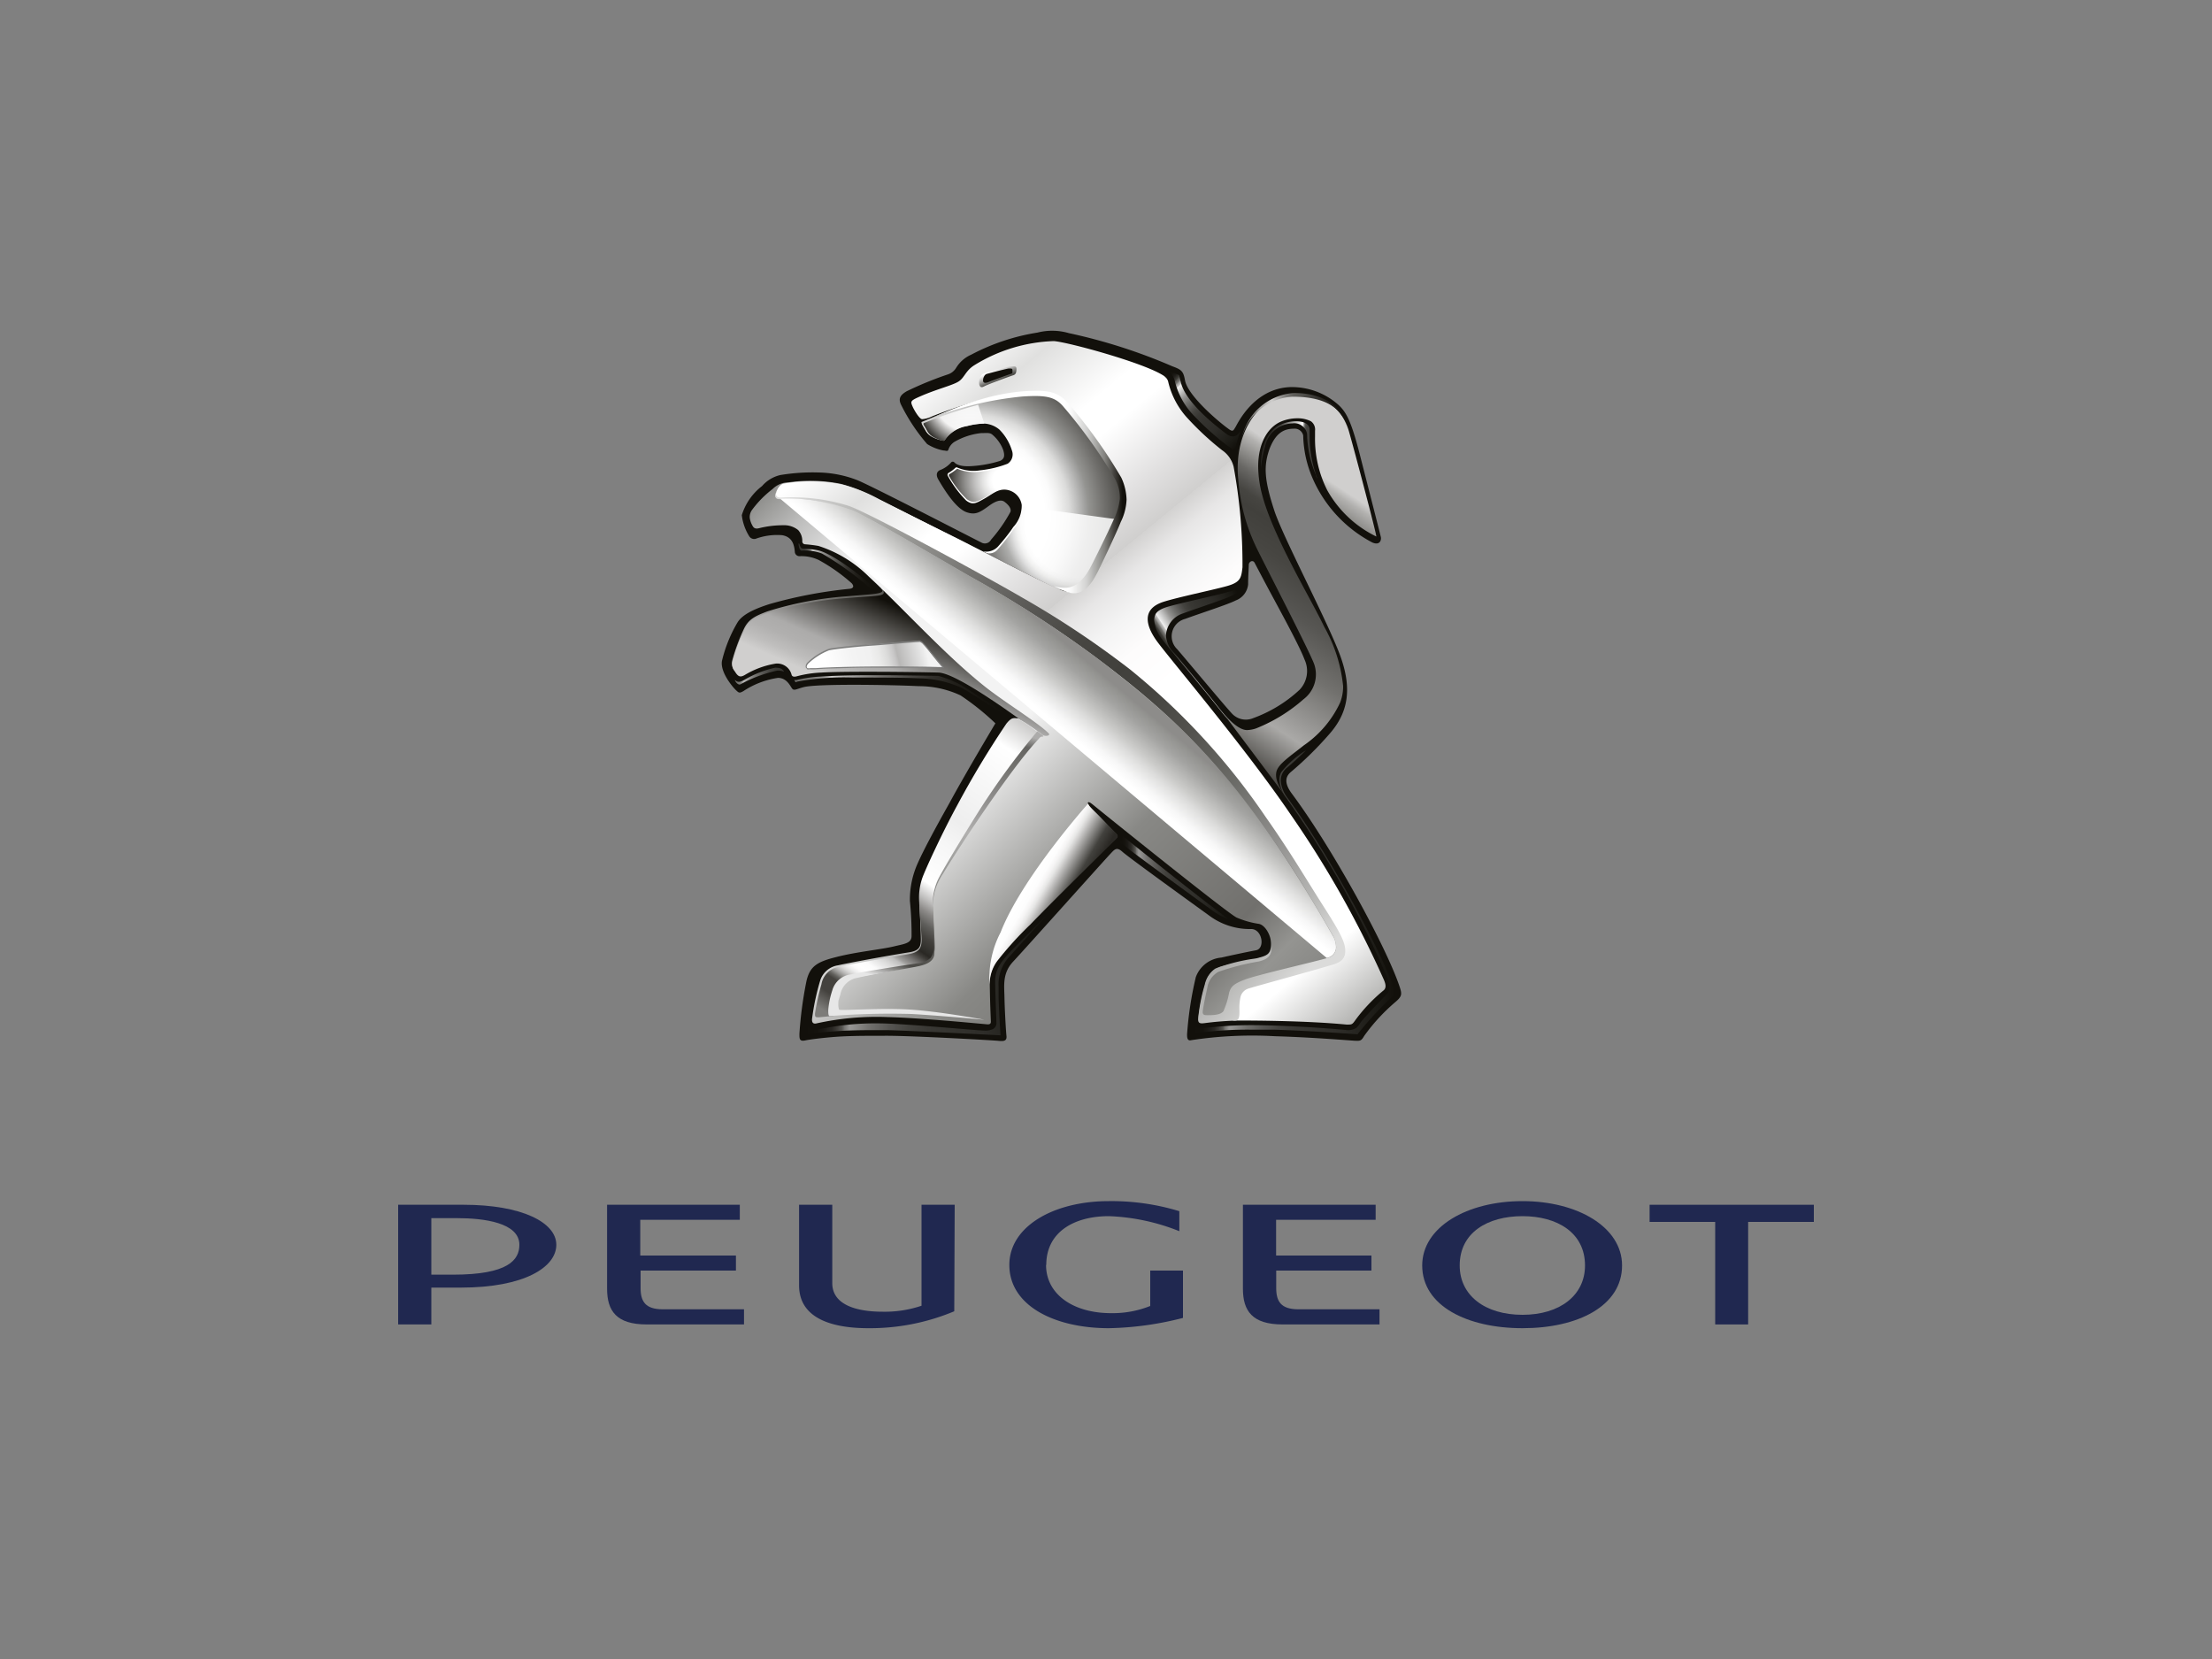 <svg xmlns="http://www.w3.org/2000/svg" xmlns:xlink="http://www.w3.org/1999/xlink" viewBox="0 0 200 150"><rect x="0" y="0" width="200" height="150" fill="#808080" stroke="none"/><defs><style>.cls-1{isolation:isolate;}.cls-2{fill:#12100b;}.cls-3{fill:url(#linear-gradient);}.cls-4{fill:url(#linear-gradient-2);}.cls-5{fill:url(#linear-gradient-3);}.cls-6{fill:url(#linear-gradient-4);}.cls-7{fill:url(#linear-gradient-5);}.cls-8{fill:url(#radial-gradient);}.cls-10,.cls-11,.cls-17,.cls-18,.cls-9{mix-blend-mode:multiply;}.cls-10,.cls-11,.cls-9{opacity:0.85;}.cls-9{fill:url(#radial-gradient-2);}.cls-10{fill:url(#radial-gradient-3);}.cls-11{fill:url(#radial-gradient-4);}.cls-12{fill:url(#linear-gradient-6);}.cls-13{fill:#7f7f7e;}.cls-14{fill:url(#linear-gradient-7);}.cls-15{fill:url(#linear-gradient-8);}.cls-16{fill:url(#linear-gradient-9);}.cls-17{fill:url(#linear-gradient-10);}.cls-18{fill:url(#linear-gradient-11);}.cls-19{fill:url(#linear-gradient-12);}.cls-20{fill:url(#linear-gradient-13);}.cls-21{fill:url(#linear-gradient-14);}.cls-22{fill:url(#linear-gradient-15);}.cls-23{fill:url(#linear-gradient-16);}.cls-24{fill:url(#linear-gradient-17);}.cls-25{fill:url(#linear-gradient-18);}.cls-26{fill:url(#linear-gradient-19);}.cls-27{fill:url(#linear-gradient-20);}.cls-28{fill:url(#linear-gradient-21);}.cls-29{fill:url(#linear-gradient-22);}.cls-30{fill:url(#linear-gradient-23);}.cls-31{fill:#202850;}</style><linearGradient id="linear-gradient" x1="125.51" y1="38.57" x2="106.37" y2="67.89" gradientUnits="userSpaceOnUse"><stop offset="0.2" stop-color="#d0cfce"/><stop offset="0.22" stop-color="#b2b1af"/><stop offset="0.26" stop-color="#8a8986"/><stop offset="0.29" stop-color="#6a6966"/><stop offset="0.32" stop-color="#53524f"/><stop offset="0.34" stop-color="#464541"/><stop offset="0.37" stop-color="#41403c"/><stop offset="0.44" stop-color="#474642"/><stop offset="0.54" stop-color="#575653"/><stop offset="0.65" stop-color="#72716e"/><stop offset="0.76" stop-color="#989795"/><stop offset="0.81" stop-color="#aaa9a7"/><stop offset="1" stop-color="#12100b"/></linearGradient><linearGradient id="linear-gradient-2" x1="71.74" y1="59.85" x2="75.21" y2="51.91" gradientUnits="userSpaceOnUse"><stop offset="0.03" stop-color="#acabaa"/><stop offset="0.2" stop-color="#acabaa"/><stop offset="0.99" stop-color="#595854"/></linearGradient><linearGradient id="linear-gradient-3" x1="119.1" y1="40.77" x2="114.83" y2="40.36" gradientUnits="userSpaceOnUse"><stop offset="0.2" stop-color="#41403c"/><stop offset="0.26" stop-color="#43423e"/><stop offset="0.28" stop-color="#494845"/><stop offset="0.3" stop-color="#555450"/><stop offset="0.31" stop-color="#656561"/><stop offset="0.32" stop-color="#7b7a77"/><stop offset="0.33" stop-color="#959593"/><stop offset="0.34" stop-color="#b5b5b3"/><stop offset="0.35" stop-color="#d8d8d7"/><stop offset="0.36" stop-color="#fff"/><stop offset="0.82" stop-color="#41403c"/><stop offset="1" stop-color="#2a2824"/></linearGradient><linearGradient id="linear-gradient-4" x1="80.66" y1="64.05" x2="84.18" y2="56" gradientUnits="userSpaceOnUse"><stop offset="0" stop-color="#d0cfce"/><stop offset="0.11" stop-color="#bfbebd"/><stop offset="0.25" stop-color="#b1b0af"/><stop offset="0.37" stop-color="#acabaa"/><stop offset="0.99" stop-color="#12100b"/></linearGradient><linearGradient id="linear-gradient-5" x1="114.86" y1="102" x2="52.06" y2="38.11" gradientUnits="userSpaceOnUse"><stop offset="0.08" stop-color="#888885"/><stop offset="0.12" stop-color="#949491"/><stop offset="0.17" stop-color="#71706d"/><stop offset="0.31" stop-color="#888885"/><stop offset="0.47" stop-color="#f3f3f3"/><stop offset="0.7" stop-color="#f3f3f3"/><stop offset="0.72" stop-color="#e4e4e4"/><stop offset="0.77" stop-color="#bdbdbc"/><stop offset="0.83" stop-color="#7e7e7b"/><stop offset="0.84" stop-color="#757572"/><stop offset="0.96" stop-color="#41403c"/></linearGradient><radialGradient id="radial-gradient" cx="87.68" cy="46.45" r="14.32" gradientUnits="userSpaceOnUse"><stop offset="0.04" stop-color="#fff"/><stop offset="0.47" stop-color="#fff"/><stop offset="0.52" stop-color="#fbfbfb"/><stop offset="0.57" stop-color="#efefee"/><stop offset="0.63" stop-color="#dbdbda"/><stop offset="0.68" stop-color="#bebebd"/><stop offset="0.74" stop-color="#9a9a98"/><stop offset="0.75" stop-color="#949491"/><stop offset="0.85" stop-color="#71706d"/><stop offset="1" stop-color="#41403c"/></radialGradient><radialGradient id="radial-gradient-2" cx="90.9" cy="42.15" r="5.06" gradientTransform="translate(0 2.94) scale(1 0.96)" gradientUnits="userSpaceOnUse"><stop offset="0.04" stop-color="#fff"/><stop offset="0.23" stop-color="#fff"/><stop offset="0.3" stop-color="#f6f6f6"/><stop offset="0.41" stop-color="#dddddc"/><stop offset="0.55" stop-color="#b5b4b3"/><stop offset="0.72" stop-color="#7d7c79"/><stop offset="0.91" stop-color="#373531"/><stop offset="1" stop-color="#12100b"/></radialGradient><radialGradient id="radial-gradient-3" cx="87.74" cy="35.62" r="5.95" gradientUnits="userSpaceOnUse"><stop offset="0.23" stop-color="#fff"/><stop offset="0.57" stop-color="#f6f5f5"/><stop offset="0.86" stop-color="#12100b"/></radialGradient><radialGradient id="radial-gradient-4" cx="97.7" cy="47.22" r="20.03" gradientUnits="userSpaceOnUse"><stop offset="0.04" stop-color="#fff"/><stop offset="0.25" stop-color="#fff"/><stop offset="0.27" stop-color="#fbfbfb"/><stop offset="0.29" stop-color="#efefee"/><stop offset="0.31" stop-color="#dadada"/><stop offset="0.33" stop-color="#bebebd"/><stop offset="0.35" stop-color="#a0a09e"/><stop offset="0.41" stop-color="#71706d"/><stop offset="0.47" stop-color="#41403c"/><stop offset="0.86" stop-color="#41403c"/></radialGradient><linearGradient id="linear-gradient-6" x1="83.71" y1="58.62" x2="73.9" y2="61.07" gradientUnits="userSpaceOnUse"><stop offset="0" stop-color="#f3f3f3"/><stop offset="0.07" stop-color="#e1e1e1"/><stop offset="0.26" stop-color="#b8b7b6"/><stop offset="0.29" stop-color="#c8c7c7"/><stop offset="0.35" stop-color="#dbdbda"/><stop offset="0.42" stop-color="#e9e9e8"/><stop offset="0.5" stop-color="#f1f1f1"/><stop offset="0.65" stop-color="#f3f3f3"/><stop offset="0.9" stop-color="#fff"/></linearGradient><linearGradient id="linear-gradient-7" x1="387.29" y1="-108.58" x2="489.78" y2="16.29" gradientTransform="translate(-86.53 81.55) scale(0.44)" gradientUnits="userSpaceOnUse"><stop offset="0" stop-color="#fff"/><stop offset="0.07" stop-color="#e0e0df"/><stop offset="0.16" stop-color="#fff"/><stop offset="0.2" stop-color="#fff"/><stop offset="0.28" stop-color="#e1e0e0"/><stop offset="0.33" stop-color="#d0cfce"/><stop offset="0.33" stop-color="#d3d2d1"/><stop offset="0.36" stop-color="#e7e6e6"/><stop offset="0.4" stop-color="#f4f4f4"/><stop offset="0.44" stop-color="#fdfcfc"/><stop offset="0.5" stop-color="#fff"/><stop offset="0.89" stop-color="#fff"/><stop offset="0.98" stop-color="#b5b5b3"/></linearGradient><linearGradient id="linear-gradient-8" x1="71.83" y1="44.59" x2="117.74" y2="88.19" gradientUnits="userSpaceOnUse"><stop offset="0" stop-color="#dbdbda"/><stop offset="0.03" stop-color="#cececd"/><stop offset="0.15" stop-color="#9c9c99"/><stop offset="0.26" stop-color="#757471"/><stop offset="0.36" stop-color="#585754"/><stop offset="0.44" stop-color="#474642"/><stop offset="0.51" stop-color="#41403c"/><stop offset="0.57" stop-color="#464541"/><stop offset="0.65" stop-color="#54534f"/><stop offset="0.74" stop-color="#6b6b67"/><stop offset="0.83" stop-color="#8c8b89"/><stop offset="0.93" stop-color="#b5b5b3"/><stop offset="1" stop-color="#dbdbda"/></linearGradient><linearGradient id="linear-gradient-9" x1="93.95" y1="65.69" x2="76.06" y2="92.43" gradientUnits="userSpaceOnUse"><stop offset="0" stop-color="#c4c3c2"/><stop offset="0.1" stop-color="#fff"/><stop offset="0.35" stop-color="#eee"/><stop offset="0.42" stop-color="#f6f6f6"/><stop offset="0.54" stop-color="#fff"/><stop offset="0.54" stop-color="#fefefe"/><stop offset="0.58" stop-color="#bfbebd"/><stop offset="0.61" stop-color="#8a8886"/><stop offset="0.64" stop-color="#605f5c"/><stop offset="0.67" stop-color="#43413d"/><stop offset="0.7" stop-color="#302f2b"/><stop offset="0.71" stop-color="#2a2824"/><stop offset="0.72" stop-color="#3d3b37"/><stop offset="0.74" stop-color="#706e6c"/><stop offset="0.76" stop-color="#9c9b99"/><stop offset="0.77" stop-color="#bfbfbe"/><stop offset="0.79" stop-color="#dbdbda"/><stop offset="0.81" stop-color="#efefef"/><stop offset="0.82" stop-color="#fbfbfb"/><stop offset="0.84" stop-color="#fff"/><stop offset="0.85" stop-color="#fbfafa"/><stop offset="0.86" stop-color="#ededed"/><stop offset="0.87" stop-color="#d8d7d6"/><stop offset="0.88" stop-color="#b9b8b7"/><stop offset="0.89" stop-color="#92918e"/><stop offset="0.9" stop-color="#62615d"/><stop offset="0.91" stop-color="#44423e"/><stop offset="0.95" stop-color="#44423e"/><stop offset="1" stop-color="#7d7c79"/></linearGradient><linearGradient id="linear-gradient-10" x1="91.96" y1="79.62" x2="96.68" y2="82.4" gradientUnits="userSpaceOnUse"><stop offset="0.2" stop-color="#fff"/><stop offset="0.32" stop-color="#fdfdfd"/><stop offset="0.39" stop-color="#f5f4f4"/><stop offset="0.45" stop-color="#e7e7e6"/><stop offset="0.5" stop-color="#d4d3d2"/><stop offset="0.52" stop-color="#cbcac9"/><stop offset="0.83" stop-color="#42413d"/><stop offset="0.84" stop-color="#41403c"/><stop offset="0.94" stop-color="#33312d"/><stop offset="1" stop-color="#2a2824"/></linearGradient><linearGradient id="linear-gradient-11" x1="94.6" y1="66.83" x2="99.57" y2="60.88" gradientUnits="userSpaceOnUse"><stop offset="0.02" stop-color="#fff"/><stop offset="0.18" stop-color="#fff"/><stop offset="0.21" stop-color="#fff"/><stop offset="0.31" stop-color="#f7f7f7"/><stop offset="0.45" stop-color="#e3e3e2"/><stop offset="0.5" stop-color="#dbdbda"/><stop offset="0.58" stop-color="#ccccca"/><stop offset="0.82" stop-color="#a3a3a1"/><stop offset="0.95" stop-color="#949491"/><stop offset="1" stop-color="#8d8c8a"/></linearGradient><linearGradient id="linear-gradient-12" x1="105.57" y1="33.64" x2="112.04" y2="40.26" gradientUnits="userSpaceOnUse"><stop offset="0" stop-color="#12100b"/><stop offset="0.04" stop-color="#14120d"/><stop offset="0.07" stop-color="#1c1a16"/><stop offset="0.09" stop-color="#2a2824"/><stop offset="0.11" stop-color="#3d3c37"/><stop offset="0.12" stop-color="#565551"/><stop offset="0.14" stop-color="#757471"/><stop offset="0.15" stop-color="#999997"/><stop offset="0.17" stop-color="#c3c2c1"/><stop offset="0.18" stop-color="#f1f1f1"/><stop offset="0.18" stop-color="#f3f3f3"/><stop offset="0.18" stop-color="#eee"/><stop offset="0.24" stop-color="#bdbdbc"/><stop offset="0.29" stop-color="#949391"/><stop offset="0.35" stop-color="#71716e"/><stop offset="0.41" stop-color="#575653"/><stop offset="0.46" stop-color="#44433f"/><stop offset="0.52" stop-color="#393834"/><stop offset="0.58" stop-color="#353430"/><stop offset="0.72" stop-color="#2e2d29"/><stop offset="0.92" stop-color="#1b1a15"/><stop offset="1" stop-color="#12100b"/></linearGradient><linearGradient id="linear-gradient-13" x1="106.34" y1="61.15" x2="113.71" y2="56.31" xlink:href="#linear-gradient-12"/><linearGradient id="linear-gradient-14" x1="112.25" y1="37.64" x2="121.92" y2="37.64" gradientUnits="userSpaceOnUse"><stop offset="0" stop-color="#595854"/><stop offset="0.29" stop-color="#d0cfce"/><stop offset="0.29" stop-color="#cac9c7"/><stop offset="0.35" stop-color="#a1a09e"/><stop offset="0.4" stop-color="#82817e"/><stop offset="0.45" stop-color="#6b6a67"/><stop offset="0.49" stop-color="#5e5d59"/><stop offset="0.53" stop-color="#595854"/><stop offset="0.76" stop-color="#2a2824"/><stop offset="1" stop-color="#12100b"/></linearGradient><linearGradient id="linear-gradient-15" x1="72.79" y1="87.92" x2="95.09" y2="87.92" gradientUnits="userSpaceOnUse"><stop offset="0" stop-color="#12100b"/><stop offset="0.05" stop-color="#14120d"/><stop offset="0.08" stop-color="#1c1a16"/><stop offset="0.11" stop-color="#2a2824"/><stop offset="0.13" stop-color="#3d3b37"/><stop offset="0.15" stop-color="#565551"/><stop offset="0.16" stop-color="#747370"/><stop offset="0.18" stop-color="#979694"/><stop offset="0.19" stop-color="#949391"/><stop offset="0.26" stop-color="#72716e"/><stop offset="0.34" stop-color="#575653"/><stop offset="0.42" stop-color="#44433f"/><stop offset="0.5" stop-color="#393834"/><stop offset="0.58" stop-color="#353430"/><stop offset="0.72" stop-color="#2e2d29"/><stop offset="0.92" stop-color="#1b1a15"/><stop offset="1" stop-color="#12100b"/></linearGradient><linearGradient id="linear-gradient-16" x1="101.16" y1="79.36" x2="111.13" y2="79.36" xlink:href="#linear-gradient-15"/><linearGradient id="linear-gradient-17" x1="107.83" y1="80.7" x2="126.15" y2="80.7" xlink:href="#linear-gradient-15"/><linearGradient id="linear-gradient-18" x1="71.81" y1="62.82" x2="90.9" y2="62.82" gradientUnits="userSpaceOnUse"><stop offset="0" stop-color="#71706d"/><stop offset="0.06" stop-color="#73726f"/><stop offset="0.09" stop-color="#7b7a78"/><stop offset="0.12" stop-color="#898886"/><stop offset="0.14" stop-color="#9c9b99"/><stop offset="0.16" stop-color="#b5b4b3"/><stop offset="0.18" stop-color="#d0cfce"/><stop offset="0.19" stop-color="#cbcac9"/><stop offset="0.3" stop-color="#9a9997"/><stop offset="0.41" stop-color="#716f6c"/><stop offset="0.53" stop-color="#4e4d49"/><stop offset="0.64" stop-color="#34322e"/><stop offset="0.76" stop-color="#211f1a"/><stop offset="0.88" stop-color="#16140f"/><stop offset="1" stop-color="#12100b"/></linearGradient><linearGradient id="linear-gradient-19" x1="72.24" y1="51.2" x2="79.03" y2="51.2" gradientUnits="userSpaceOnUse"><stop offset="0" stop-color="#353430"/><stop offset="0.05" stop-color="#373632"/><stop offset="0.08" stop-color="#3f3e3b"/><stop offset="0.1" stop-color="#4d4c49"/><stop offset="0.12" stop-color="#61605c"/><stop offset="0.14" stop-color="#7a7976"/><stop offset="0.16" stop-color="#999896"/><stop offset="0.17" stop-color="#bdbcbb"/><stop offset="0.18" stop-color="#d0cfce"/><stop offset="0.19" stop-color="#cbcac9"/><stop offset="0.3" stop-color="#9a9997"/><stop offset="0.41" stop-color="#716f6c"/><stop offset="0.53" stop-color="#4e4d49"/><stop offset="0.64" stop-color="#34322e"/><stop offset="0.76" stop-color="#211f1a"/><stop offset="0.88" stop-color="#16140f"/><stop offset="1" stop-color="#12100b"/></linearGradient><linearGradient id="linear-gradient-20" x1="66.43" y1="61.11" x2="70.9" y2="61.11" gradientUnits="userSpaceOnUse"><stop offset="0" stop-color="#71706d"/><stop offset="0.06" stop-color="#73726f"/><stop offset="0.1" stop-color="#7b7a78"/><stop offset="0.13" stop-color="#898886"/><stop offset="0.15" stop-color="#9c9b99"/><stop offset="0.18" stop-color="#b5b4b3"/><stop offset="0.18" stop-color="#b8b7b6"/><stop offset="0.3" stop-color="#939291"/><stop offset="0.43" stop-color="#72716e"/><stop offset="0.57" stop-color="#575653"/><stop offset="0.71" stop-color="#44433f"/><stop offset="0.85" stop-color="#393834"/><stop offset="1" stop-color="#353430"/></linearGradient><linearGradient id="linear-gradient-21" x1="89.95" y1="33.39" x2="90.44" y2="34.47" gradientUnits="userSpaceOnUse"><stop offset="0" stop-color="#fff"/><stop offset="0.12" stop-color="#ececec"/><stop offset="0.91" stop-color="#4d4c48"/></linearGradient><linearGradient id="linear-gradient-22" x1="83.8" y1="44.51" x2="101.86" y2="44.51" gradientUnits="userSpaceOnUse"><stop offset="0.69" stop-color="#fff"/><stop offset="0.72" stop-color="#fafafa"/><stop offset="0.75" stop-color="#ebebea"/><stop offset="0.8" stop-color="#d2d2d1"/><stop offset="0.84" stop-color="#afafad"/><stop offset="0.89" stop-color="#83827f"/><stop offset="0.93" stop-color="#4e4c48"/><stop offset="0.98" stop-color="#12100b"/></linearGradient><linearGradient id="linear-gradient-23" x1="82.61" y1="89.23" x2="89.31" y2="65.54" gradientUnits="userSpaceOnUse"><stop offset="0" stop-color="#e7e7e7"/><stop offset="0.07" stop-color="#4d4c48"/><stop offset="0.26" stop-color="#777774"/><stop offset="0.35" stop-color="#888885"/><stop offset="0.49" stop-color="#a0a09e"/><stop offset="0.6" stop-color="#b1b0af"/><stop offset="0.72" stop-color="#939291"/><stop offset="0.88" stop-color="#72716e"/><stop offset="0.96" stop-color="#656461"/><stop offset="1" stop-color="#acabaa"/></linearGradient></defs><g class="cls-1"><g id="Livello_1" data-name="Livello 1"><path class="cls-2" d="M126.54,89.19c-1.18-3.53-6-12.41-9.72-17.41-.82-1.09-.51-1.65-.08-2a31.76,31.76,0,0,0,3.49-3.45c1.67-1.91,2.07-4.08.89-7.2s-5.06-10.46-5.88-12.9c-.93-2.82-1-4.07-.47-5.6.67-1.8,1.64-1.88,2.37-1.87a.79.79,0,0,1,.69.61,10.27,10.27,0,0,0,.83,3.83,11.91,11.91,0,0,0,5.42,5.85c.7.3.83-.24.77-.5s-1.1-4.32-1.88-7.37-1.22-3.89-1.94-4.56A6.32,6.32,0,0,0,116.65,35c-3.3.13-4.76,3.32-4.94,3.61s-.22.45-.56.22c-.94-.66-3.7-3-4-4.4-.15-.86-.3-1-1.15-1.31a49.88,49.88,0,0,0-9.36-3,5.38,5.38,0,0,0-2.83-.05,19.24,19.24,0,0,0-6,2,3,3,0,0,0-1.36,1.19,1.37,1.37,0,0,1-.71.58,31.3,31.3,0,0,0-3.77,1.54c-.5.3-.78.6-.52,1.17a16.65,16.65,0,0,0,2.38,3.6,4.23,4.23,0,0,0,1.47.58c.21,0,.36.11.44-.05a1.36,1.36,0,0,1,.54-.72,6.11,6.11,0,0,1,2.42-.8c.48,0,.77-.06,1,.12a3.35,3.35,0,0,1,1,1.39c.19.6.07.83-.27,1a10.84,10.84,0,0,1-2.53.47c-1.17.09-1.5-.23-1.59-.31a.2.2,0,0,0-.33,0,2.52,2.52,0,0,1-1,.68c-.26.12-.39.4-.15.83.75,1.29,1.73,2.74,2.65,3,.72.22,1.11,0,1.93-.6s1.21-.52,1.41-.37.66.53.54.91a13.44,13.44,0,0,1-1.75,2.51.63.63,0,0,1-.88.26c-.62-.3-10-5.16-11.25-5.65A10.18,10.18,0,0,0,74,42.72a17.85,17.85,0,0,0-3.44.23,3.11,3.11,0,0,0-1.66,1,5.26,5.26,0,0,0-1.83,2.63,4.66,4.66,0,0,0,.68,1.92.53.53,0,0,0,.56.22,5.63,5.63,0,0,1,2.41-.33c1,.17,1.1,1,1.15,1.56a.42.42,0,0,0,.42.34,3.62,3.62,0,0,1,1.75.35A16.14,16.14,0,0,1,77,52.73c.22.24.21.47-.21.51a41,41,0,0,0-7.22,1.38c-1.12.36-2.43.87-2.9,1.68a12.55,12.55,0,0,0-1.39,3.44c-.19,1,.93,2.34,1.23,2.63s.34.32.7.12a7.73,7.73,0,0,1,3.13-1.2c.77,0,1.08.68,1.26.94s.37.08,1.05-.1c1.22-.33,8-.21,10.43-.09a8.92,8.92,0,0,1,3.76.83A23.21,23.21,0,0,1,90,65.4s-2.69,4.5-4.14,7.18C84.47,75.05,83.49,76.9,83,78a8,8,0,0,0-.73,3.47,29.42,29.42,0,0,1,.15,3.16c0,.64-.62.71-1.47.91-1.16.3-3.49.51-5.37,1-1.71.43-2.35.83-2.66,2.15a35.35,35.35,0,0,0-.64,4.78c0,.48,0,.72.58.59.35-.07,1.36-.21,2.64-.31,1.59-.12,3.31-.09,4.64-.1,2.45,0,9.68.41,10.16.46s.75,0,.7-.45-.16-2.38-.18-3.47-.2-2.19.78-3.24,8.34-9.27,8.75-9.7.59-.73,1.14-.23,6.62,4.88,7.85,5.77A6.14,6.14,0,0,0,113.13,84c1,0,1.28,1.76.43,1.92s-2.21.45-3.13.66a2.7,2.7,0,0,0-2.31,1.77,31.88,31.88,0,0,0-.79,5.17c0,.25,0,.62.37.53a36.54,36.54,0,0,1,7.57-.36c3.45.1,6.79.39,7.26.41s.56,0,.81-.43a17.06,17.06,0,0,1,2.86-3.1C126.76,90.08,126.78,89.89,126.54,89.19ZM113.31,64.93a1.71,1.71,0,0,1-1.87-.36c-.42-.41-3.9-4.59-5-5.87a1.62,1.62,0,0,1,.71-2.74c1.39-.51,3.89-1.31,4.58-1.67a1.73,1.73,0,0,0,1.12-1.45c0-.72.06-1.52.06-1.78s.36-.49.53-.17.75,1.44,1.51,2.85c1.14,2.11,2.57,4.75,3,5.89a2.46,2.46,0,0,1-.45,2.74A12.35,12.35,0,0,1,113.31,64.93Z"/><path class="cls-3" d="M116.9,35.65h0c-2.71,0-5.45,3.13-4.93,7.82a16.84,16.84,0,0,0,1.61,6c.42.91,5,9.73,5.27,10.66a2.82,2.82,0,0,1-1,3.1,14.7,14.7,0,0,1-4.26,2.62,2.69,2.69,0,0,1-.83.16c-.28,0-1-.1-2.35-1.77l6,8c-.76-1-1.16-1.79-1-2.47s1.23-1.39,2.48-2.38a9.58,9.58,0,0,0,3.28-3.87,4,4,0,0,0,.27-1.48,13.57,13.57,0,0,0-1.7-5.35c-1.2-2.54-4.59-8.07-5.62-11.94a10.21,10.21,0,0,1-.36-2.57c0-2.2.93-3.59,2.08-4.07a3.84,3.84,0,0,1,1.45-.29,2.68,2.68,0,0,1,1.24.27.92.92,0,0,1,.37.86V39c0,.07,0,.23,0,.47A10.3,10.3,0,0,0,120,44.32a10.14,10.14,0,0,0,4.44,4.19c.08,0-2-7.86-2.43-9.35C121.55,37.42,120.32,35.68,116.9,35.65Z"/><path class="cls-4" d="M79.64,53.19c.52.52-.39.49-3.14.73a31.19,31.19,0,0,0-7.12,1.36c-1.08.41-1.74.7-2.17,1.69a17.36,17.36,0,0,0-1,2.73,1.08,1.08,0,0,0,.15.88c.11.17.37-5.09,7.15-5.44,6-.3,7.49-.93,6.31-2.08Z"/><path class="cls-5" d="M114,42.39a10.55,10.55,0,0,1,.38-2,2.62,2.62,0,0,1,2.49-2.11,1.15,1.15,0,0,1,1,.35,1.05,1.05,0,0,1,.31.62,9.85,9.85,0,0,0,.81,3.71c0,.12.09.24.14.36a10.91,10.91,0,0,1-.72-3.93c0-.25,0-.54,0-.54,0-.59-.65-.76-1.24-.76a3.32,3.32,0,0,0-1.3.27c-1,.38-1.82,1.57-1.86,3.59Z"/><path class="cls-6" d="M79.88,53.42c.2.55-.61.42-3.37.66a31.35,31.35,0,0,0-7.12,1.34c-1.08.41-1.73.7-2.17,1.69a17.36,17.36,0,0,0-1,2.73,1.07,1.07,0,0,0,.23.88c.28.46.47.55.89.31A7.8,7.8,0,0,1,70.14,60a1.34,1.34,0,0,1,1.43,1c.08.3.47.14.54.13a9.91,9.91,0,0,1,2.18-.32c1.67-.12,8.17-.07,10.56,0,2.15.05,10.61,6.68,10.73,6.71l.43-.85c-2.87-2.38-13.55-10.84-16.13-13.36Z"/><path class="cls-7" d="M104.25,58.66c1.28,1.54,5.12,6.2,8.4,10.4a82.06,82.06,0,0,1,11.6,19.26c.33.75.08.84-.45,1.26-1,.83-.8,1.16-1.56,2.47-.09.15-.28.39-.52.37-.7,0-6.14-.52-9.72-.39a12.86,12.86,0,0,0-3.14.34c-.38.09-.51,0-.5-.44a21.42,21.42,0,0,1,.71-3.25,2,2,0,0,1,1.5-1.34c.71-.19,2.73-.57,3.54-.77s.86-1,.78-1.57-.54-1.38-1.08-1.47a8,8,0,0,1-2-.57c-.77-.35-11.89-9.3-12.9-10.13-.26-.21-.46-.37-.54-.27s.13.36.23.47,1.86,1.93,2.23,2.28.13.39,0,.52-5.46,5.36-7.64,7.62S89.47,87,89.49,88.83s.09,3.21.1,3.53-.28.26-.51.24c-.68-.06-5.9-.57-8.83-.64a25.17,25.17,0,0,0-6.42.57c-.33.08-.43-.11-.41-.39a21.46,21.46,0,0,1,.75-3.52,2,2,0,0,1,1.61-1.34c1-.23,4.7-.91,6.38-1.17.92-.14,1.11-.45,1.1-1.23s-.1-2.47-.14-3.31a6,6,0,0,1,.54-2.52,85.71,85.71,0,0,1,7.43-13.62.89.89,0,0,1,1-.46,24.68,24.68,0,0,1,2.21,1.5c.3.16.7,0,.52-.16-1-1-4-2.82-5.83-4.28-3.62-2.89-7.39-7.08-10.43-9.89A11.37,11.37,0,0,0,74,49.36a12.24,12.24,0,0,0-1.24-.15.26.26,0,0,1-.22-.28,1.45,1.45,0,0,0-.37-1,2,2,0,0,0-1.35-.44,8.9,8.9,0,0,0-2.2.27c-.28.07-.41,0-.51-.11a2,2,0,0,1-.32-.82,1.09,1.09,0,0,1,.18-.69,9.25,9.25,0,0,1,1.88-1.92,2.07,2.07,0,0,1,1.45-.61,13.94,13.94,0,0,1,4.69.13,15.49,15.49,0,0,1,3.49,1.39c1.23.62,8.37,4.27,9.28,4.7Z"/><path class="cls-8" d="M92.38,45.66a2.83,2.83,0,0,1-.77,2c-.34.53-1,1.34-1.4,1.78a1.45,1.45,0,0,1-1.32.41l6.48,3.28c.93.47,2.4,0,3.41-1.84.23-.43,1.71-3.56,2.08-4.5a4,4,0,0,0,0-3.74,44.41,44.41,0,0,0-4.52-6.3,3.2,3.2,0,0,0-2.58-1.13,17.14,17.14,0,0,0-5.26.72,47.28,47.28,0,0,0-5.16,1.81c-.06,0,0,.1,0,.16s.32.58.32.58a1.38,1.38,0,0,0,.58.59,3.34,3.34,0,0,0,1,.36.16.16,0,0,0,.2-.08,3,3,0,0,1,2-1.25A6.49,6.49,0,0,1,89,38.3a2.29,2.29,0,0,1,1.36.54,4.59,4.59,0,0,1,1.14,1.91,1,1,0,0,1-.4,1.18,9.67,9.67,0,0,1-2.45.59,3.74,3.74,0,0,1-2.06-.23.17.17,0,0,0-.2,0,3,3,0,0,1-.63.47.21.21,0,0,0-.05.29,10.22,10.22,0,0,0,1.64,2.2c.59.45.9.25,1.61-.14s1.18-.87,1.91-.84A1.62,1.62,0,0,1,92.38,45.66Z"/><path class="cls-9" d="M91.07,42.09a9.93,9.93,0,0,1-2.4.55,3.92,3.92,0,0,1-2-.21.14.14,0,0,0-.19,0,4.42,4.42,0,0,1-.62.43c-.07,0-.12.13,0,.27a9,9,0,0,0,1.55,2c.6.43.92.24,1.64-.14s1.19-.85,1.94-.83Z"/><path class="cls-10" d="M88.44,36.6a43.55,43.55,0,0,0-4.9,1.65c-.06,0-.05.15,0,.21s.3.52.3.52a1.35,1.35,0,0,0,.55.54,4,4,0,0,0,.85.34.16.16,0,0,0,.2-.08,3,3,0,0,1,2-1.25A6.49,6.49,0,0,1,89,38.3Z"/><path class="cls-11" d="M92.4,45.78a2.93,2.93,0,0,1-.78,2.08c-.34.54-1,1.35-1.39,1.79a1,1,0,0,1-1.12.33s3.89,2,6.26,3.17c.93.47,2.35.15,3.35-1.72.23-.44,1.72-3.57,2.08-4.5Z"/><path class="cls-12" d="M73,60.43c-.19-.07-.19-.29,0-.54a6,6,0,0,1,1.87-1.18c.67-.15,3-.37,4-.43.28,0,3.9-.33,4.23-.32s1.16,1.3,2.13,2.36c-.11,0-3.26-.06-5.93,0s-4.76.08-5.58.15A2.5,2.5,0,0,1,73,60.43Z"/><path class="cls-13" d="M73,60.47l0,0,0,0a.22.22,0,0,1-.16-.23h0a.59.59,0,0,1,.2-.39h0a5.92,5.92,0,0,1,1.89-1.19h0c.67-.15,3-.37,4-.42h0c.27,0,3.73-.33,4.21-.33h0a.68.68,0,0,1,.36.24h0a6.37,6.37,0,0,1,.49.57h0c.38.46.82,1,1.31,1.57h0l.07.08h-.16c-.41,0-3.1,0-5.53,0h-.35c-2.53,0-4.76.08-5.58.14h0a5.54,5.54,0,0,1-.56,0h0a.53.53,0,0,1-.23,0Zm.23-.06c.16,0,.37,0,.55,0h0c.83-.07,3.06-.14,5.59-.15h.35c2.34,0,4.91.05,5.47.06h0c-.7-.78-1.32-1.66-1.72-2.06h0a.61.61,0,0,0-.3-.21h0c-.47,0-3.93.31-4.21.32h0c-1,.06-3.33.28-4,.43h0a5.84,5.84,0,0,0-1.84,1.16h0a.52.52,0,0,0-.18.32h0a.15.15,0,0,0,.1.14h0a.56.56,0,0,0,.2,0Z"/><path class="cls-14" d="M125.14,88.62a91.8,91.8,0,0,0-8.42-14.94c-4.15-6.12-11.2-14.4-12.17-15.78s-1.32-2.86.66-3.49c1.29-.41,4.42-1.06,5.69-1.41s1.33-.75,1.44-1.71a48.78,48.78,0,0,0-.8-9.09,2.56,2.56,0,0,0-1.05-1.5,26,26,0,0,1-3.11-2.88,7.32,7.32,0,0,1-1.76-3.32.78.78,0,0,0-.23-.38,1.16,1.16,0,0,0-.29-.22c-1.86-1.14-8.46-2.95-9.81-3.06A14.53,14.53,0,0,0,88.13,33c-.87.53-.91,1.18-1.52,1.53s-2,.68-3.48,1.34c-.81.36-.82.42-.62.88.07.19.6,1.15.87,1.15a2.54,2.54,0,0,0,.91-.26,42.29,42.29,0,0,1,5.64-1.79c2.56-.55,5.32-.59,6.3.44a42.8,42.8,0,0,1,4.9,6.65,4,4,0,0,1,.18,3.81,43.78,43.78,0,0,1-2.82,5.94c-.53.78-1.18,1.21-2.73.58S88,49.41,86.67,48.74L79.15,45a14.11,14.11,0,0,0-2.88-1.16,14.19,14.19,0,0,0-5.4-.12c-.47.08-.77.84-.75,1.15s1.14.11,2.06.18a19.19,19.19,0,0,1,4.76.92c1.55.63,9.32,4.81,11.28,5.87,14.94,8.12,21.33,13.36,32.88,32.76.51.86.76,1.93,0,2.17-1.19.35-6.11,1.28-7.6,1.77-1.25.42-1.42.51-1.61,1.13A10.3,10.3,0,0,0,111.4,92c0,.12-.07.27.19.27,1.38,0,6.35,0,10.18.37.46,0,.49,0,.78-.41a14.83,14.83,0,0,1,2.53-2.67C125.44,89.29,125.2,88.79,125.14,88.62Z"/><path class="cls-15" d="M121.62,85.75c-.07-.79-.8-2-2.08-4s-2.92-4.79-5.08-7.85a61.74,61.74,0,0,0-12.32-13.4A83.76,83.76,0,0,0,92.37,54c-2.67-1.57-13.94-7.73-15.69-8.28A17,17,0,0,0,70.61,45c-.65,0-.42-.53-.33-.74-.07.15-.45.87.18.87.46,0,1.54,0,2.27,0a19.28,19.28,0,0,1,4.24,1c1.57.61,8.93,5,10.83,6.06A101.58,101.58,0,0,1,102,61.69c6.25,5,11.64,10.87,18.41,22.72a2.41,2.41,0,0,1,.4,1.24,1,1,0,0,1-.73.95c-1.16.35-5.94,1.43-7.36,1.91-1.2.43-1.42.69-1.59,1.25a7.09,7.09,0,0,1-.51,1.66c-.23.31-.78.37-1.37.37-.36,0-.54,0-.5-.38s.27-1.48.41-2.1a2,2,0,0,1,1-1.44,22.29,22.29,0,0,1,3.66-.94c1.12-.27,1.18-.79,1.16-1.63,0,.89-.31,1.1-1.43,1.36a16,16,0,0,0-3.67.92,2.36,2.36,0,0,0-.95,1.45,15.77,15.77,0,0,0-.6,3.13c0,.35.17.4.56.35s1.34-.18,2.78-.23c.43,0,.4-.52.39-1.09a4.28,4.28,0,0,1,.12-1.12,1.07,1.07,0,0,1,.7-.69c.8-.25,5.24-1.45,7.49-2.12C121.3,87,121.71,86.65,121.62,85.75Z"/><path class="cls-16" d="M92,65a6.26,6.26,0,0,1,1.31.82l.64.46a113.5,113.5,0,0,0-8.85,12.92,5.4,5.4,0,0,0-.7,3.31c0,1.26.17,2.8.08,3.52s-.54,1-1.27,1.24-5,.89-6,1.17a1.71,1.71,0,0,0-1.33,1.5c-.16.69-.21,1.13-.29,1.4s0,.5-.31.52l-1.24.12c-.31,0-.36,0-.35-.36A22.32,22.32,0,0,1,74.27,89a1.93,1.93,0,0,1,1.62-1.59c1.08-.26,5.45-1,6.27-1.14,1-.18,1.21-.59,1.16-1.52s-.19-2.33-.21-3.16a5.46,5.46,0,0,1,.3-2.26c.3-.82,1.86-4.19,3.16-6.56A84.56,84.56,0,0,1,91,65.42C91.35,65,91.59,64.82,92,65Z"/><path class="cls-17" d="M89.49,89a3.45,3.45,0,0,1,.74-2.19,31.1,31.1,0,0,1,2.93-3.22c2.19-2.28,7.54-7.51,7.73-7.7s.27-.29,0-.58c-.53-.51-.81-.83-1.64-1.67-.51-.51-.87-.82-.85-1,0,0-6,6.7-7.93,11.66a8.84,8.84,0,0,0-1,3.67A4.24,4.24,0,0,0,89.49,89Z"/><path class="cls-18" d="M70.54,45.09a19.45,19.45,0,0,1,2.33.06,18.79,18.79,0,0,1,4.25,1c.57.24,1.92,1,3.5,1.86,2.73,1.55,6.14,3.56,7.35,4.24a105.83,105.83,0,0,1,10.88,7c1.15.85,2.25,1.73,3.33,2.6,6.27,5.07,11.41,10.67,18.29,22.69a2,2,0,0,1,.32,1.24,1,1,0,0,1-.84.83Z"/><path class="cls-19" d="M111.48,39.46h0a.91.91,0,0,1-.55-.2c-1-.74-3.77-2.9-4.17-4.73-.25-.86.07-.47-.82-.92l-.74-.28.24.13a1.87,1.87,0,0,1,.35.26,1.44,1.44,0,0,1,.42.68,6.78,6.78,0,0,0,1.64,3.08,25.56,25.56,0,0,0,3.1,2.8,4,4,0,0,1,.69.56,10.66,10.66,0,0,1,.58-2,1.59,1.59,0,0,1-.17.27A.69.69,0,0,1,111.48,39.46Z"/><path class="cls-20" d="M105.42,54.91c-.92.33-1,.63-1.07,1.09h0a3.15,3.15,0,0,0,.61,1.66c.48.69,2.81,3.34,5.41,6.6A9.3,9.3,0,0,0,111,65c-.1-.12-3.76-4.76-4.89-6a2.43,2.43,0,0,1-.69-1.54,2.22,2.22,0,0,1,1.55-2c1.39-.51,3.93-1.33,4.51-1.65s.72-.46.81-.84a3.35,3.35,0,0,1-1.14.52C109.88,53.87,106.66,54.52,105.42,54.91Z"/><path class="cls-21" d="M112.25,39.71a5,5,0,0,1,4.64-3.84c3.23,0,4.58,1.22,5,3-.58-2.58-2.84-3.38-5-3.33A5.19,5.19,0,0,0,112.25,39.71Z"/><path class="cls-22" d="M91.21,86.56l3.88-4.29-1.52,1.54c-2.5,2.56-3.64,3.36-3.59,5,0,.94.11,3.25.11,3.6a.6.6,0,0,1-.37.66,1.62,1.62,0,0,1-.7.11c-.68,0-7.28-.65-9.59-.65a24.28,24.28,0,0,0-5.5.56.94.94,0,0,1-.89-.29.83.83,0,0,1-.15-.45c0,.45-.1,1-.1,1.21a25.83,25.83,0,0,1,2.67-.31c1.62-.13,3.45-.11,4.67-.11s10.3.47,10.34.47c-.06-.69-.15-2.35-.18-3.39,0-.27,0-.26,0-1A3.63,3.63,0,0,1,91.21,86.56Z"/><path class="cls-23" d="M109.64,82.34a5.83,5.83,0,0,0,1.49.79c-.42-.29-1-.76-1.83-1.37-1.17-.9-2.67-2.08-4.17-3.27l-3.62-2.9a.8.8,0,0,1-.35.64,1.39,1.39,0,0,1,.68.37C102.3,77,108.42,81.46,109.64,82.34Z"/><path class="cls-24" d="M125.86,90.14c.2-.17.29-.16.29-.32a2.64,2.64,0,0,0-.17-.61C124.75,85.68,120,77,116.38,72.1a2.89,2.89,0,0,1-.58-1.51,1.5,1.5,0,0,1,.59-1.2c.26-.21.88-.74,1.69-1.55a8.55,8.55,0,0,0-2.25,2,1.59,1.59,0,0,0-.15.68,2.89,2.89,0,0,0,.61,1.61c.3.42.58.82.85,1.22a87.76,87.76,0,0,1,8.33,15.13c.25.68.2,1,0,1.33,0,0-2.22,2.26-2.48,2.68a2,2,0,0,1-.36.45,1.4,1.4,0,0,1-.91.19c-3.27-.31-6.81-.44-8.59-.44-2.32,0-3.67.23-4.44.25a1.24,1.24,0,0,1-.76-.16s0,0,0,0l-.06.68a32.7,32.7,0,0,1,5.39-.36l2,0c3.46.11,7.46.42,7.48.42A30.29,30.29,0,0,1,125.86,90.14Z"/><path class="cls-25" d="M90.9,64.58c-1-.73-2.13-1.48-3.13-2.09a9.28,9.28,0,0,0-2.93-1.38c-4-.06-4-.06-6.34-.06-1.83,0-3.57.07-4.26.12a11.63,11.63,0,0,0-2.2.31.78.78,0,0,1-.23,0,1.36,1.36,0,0,1,.11.2l.2-.06a23.46,23.46,0,0,1,5-.36c2.22,0,4.65,0,5.9.07a9.64,9.64,0,0,1,4,.9C88.22,62.91,90.78,64.68,90.9,64.58Z"/><path class="cls-26" d="M78.86,53c-1.51-1.4-3.8-3-4.88-3.24a8.08,8.08,0,0,0-1.34-.15c-.33,0-.31-.41-.4-.48s0,.65.23.66a4.16,4.16,0,0,1,1.85.26,28,28,0,0,1,4,2.82C78.81,53.43,79.3,53.37,78.86,53Z"/><path class="cls-27" d="M70.25,60.64a1.31,1.31,0,0,1,.65.1c-.15-.26-.32-.37-.81-.37a9.65,9.65,0,0,0-2.79,1.1c-.42.23-.6.24-.87,0,.12.29.33.47.51.41A12.28,12.28,0,0,1,70.25,60.64Z"/><path class="cls-28" d="M91.26,33.15c.33,0,.61-.12.64.15a1.06,1.06,0,0,1-.05.43.36.36,0,0,1-.24.2c-.34.11-2.29.82-2.62,1s-.4,0-.45-.17a1.12,1.12,0,0,1,.12-.72.56.56,0,0,1,.37-.29C89.19,33.66,90.76,33.23,91.26,33.15Z"/><path class="cls-2" d="M91.2,33.32c.22,0,.32,0,.34.1a1.56,1.56,0,0,1,0,.25c0,.06,0,.1-.15.14s-1.65.59-2,.73-.47.06-.5-.07A.7.7,0,0,1,89,34a.39.39,0,0,1,.25-.2C89.48,33.74,90.8,33.39,91.2,33.32Z"/><path class="cls-29" d="M99.15,51.9c.24-.43,1.82-3.76,2.19-4.72a4.94,4.94,0,0,0,.52-2,5,5,0,0,0-.48-2,45,45,0,0,0-4.71-6.61c-.93-1.1-1.76-1.27-3.35-1.23-4,.1-7.55,1.81-9.52,2.62a31.43,31.43,0,0,1,8.64-2.11c2.09-.13,2.93,0,3.7.91a45.2,45.2,0,0,1,4.64,6.48,3.49,3.49,0,0,1,.47,1.87,5.85,5.85,0,0,1-.59,1.94c-.4.93-1.89,3.94-2.14,4.38C97.43,53.34,96.4,53.28,95.3,53c0,0,.56.27,1,.46C97.61,54,98.42,53.28,99.15,51.9Z"/><path class="cls-30" d="M94.28,66.47l-.49-.35a68.65,68.65,0,0,0-5.22,7.11c-1.44,2.28-3.5,5.68-3.82,6.43a5.11,5.11,0,0,0-.41,2.12s.12,3.68.12,3.7a1.64,1.64,0,0,1-.31,1.11,1.71,1.71,0,0,1-1.14.5c-.85.13-4.86.74-6,1a2,2,0,0,0-1.75,1.43,7.71,7.71,0,0,0-.37,1.76,1.47,1.47,0,0,0,0,.21c0,.4.12.38.12.38a70,70,0,0,1,7.4-.19c2.76.16,6.58.52,6.58.52s-4-.75-6.74-.92-6.35.13-6.39,0a1.75,1.75,0,0,1-.06-.62c0-.22.1-.47.18-.73a1.86,1.86,0,0,1,1.55-1.52c1-.26,4.91-.9,5.65-1.08s1.2-.46,1.3-1a7.94,7.94,0,0,0,0-1c0-.78-.14-2.86-.13-3a5.4,5.4,0,0,1,.91-3.33c1.3-2.16,6.17-9.56,8.6-12.13.15-.17.22-.31.49-.26A.52.52,0,0,1,94.28,66.47Z"/><path class="cls-31" d="M36,108.93v10.82h3v-3.33h2.67c5.72,0,8.63-1.84,8.63-3.87s-3.13-3.62-8.38-3.62Zm3,6.32v-5.11h2.34c2.42,0,5.62.41,5.62,2.41,0,1.36-1,2.7-6,2.7Z"/><path class="cls-31" d="M67.27,119.75v-1.37H59.92c-1.57,0-2-.71-2-1.92v-1.58h8.62v-1.36H57.89v-3.23h9v-1.36h-12v7.59c0,2,.84,3.23,3.58,3.23Z"/><path class="cls-31" d="M86.32,108.93h-3v9.13a10.41,10.41,0,0,1-3.51.54c-2.29,0-4.56-.58-4.56-2.59v-7.08h-3v7.29c0,3,3,3.87,6.26,3.87a19.72,19.72,0,0,0,7.77-1.53Z"/><path class="cls-31" d="M94.6,114.37c0-3,2.55-4.41,5.66-4.41a18.91,18.91,0,0,1,6.37,1.36v-1.81a21.09,21.09,0,0,0-6.37-.91c-5,0-9,2.29-9,5.77,0,3.67,4.06,5.72,9,5.72a28.8,28.8,0,0,0,6.7-.93v-4.28H104v3.2a9.13,9.13,0,0,1-3.54.65c-3.39,0-5.88-1.68-5.88-4.36"/><path class="cls-31" d="M124.73,119.75v-1.37h-7.34c-1.57,0-2-.71-2-1.92v-1.58H124v-1.36h-8.62v-3.23h9v-1.36h-12v7.59c0,2,.84,3.23,3.59,3.23Z"/><path class="cls-31" d="M137.66,108.6c-5,0-9.07,2.33-9.07,5.82,0,3.66,4.08,5.67,9.07,5.67s9-2,9-5.67c0-3.49-4.06-5.82-9-5.82m0,10.28c-3.39,0-5.68-1.75-5.68-4.46,0-3,2.55-4.46,5.68-4.46s5.65,1.49,5.65,4.46c0,2.71-2.29,4.46-5.65,4.46"/><polygon class="cls-31" points="149.15 110.48 155.08 110.48 155.08 119.75 158.06 119.75 158.06 110.48 164 110.48 164 108.93 149.15 108.93 149.15 110.48"/></g></g></svg>